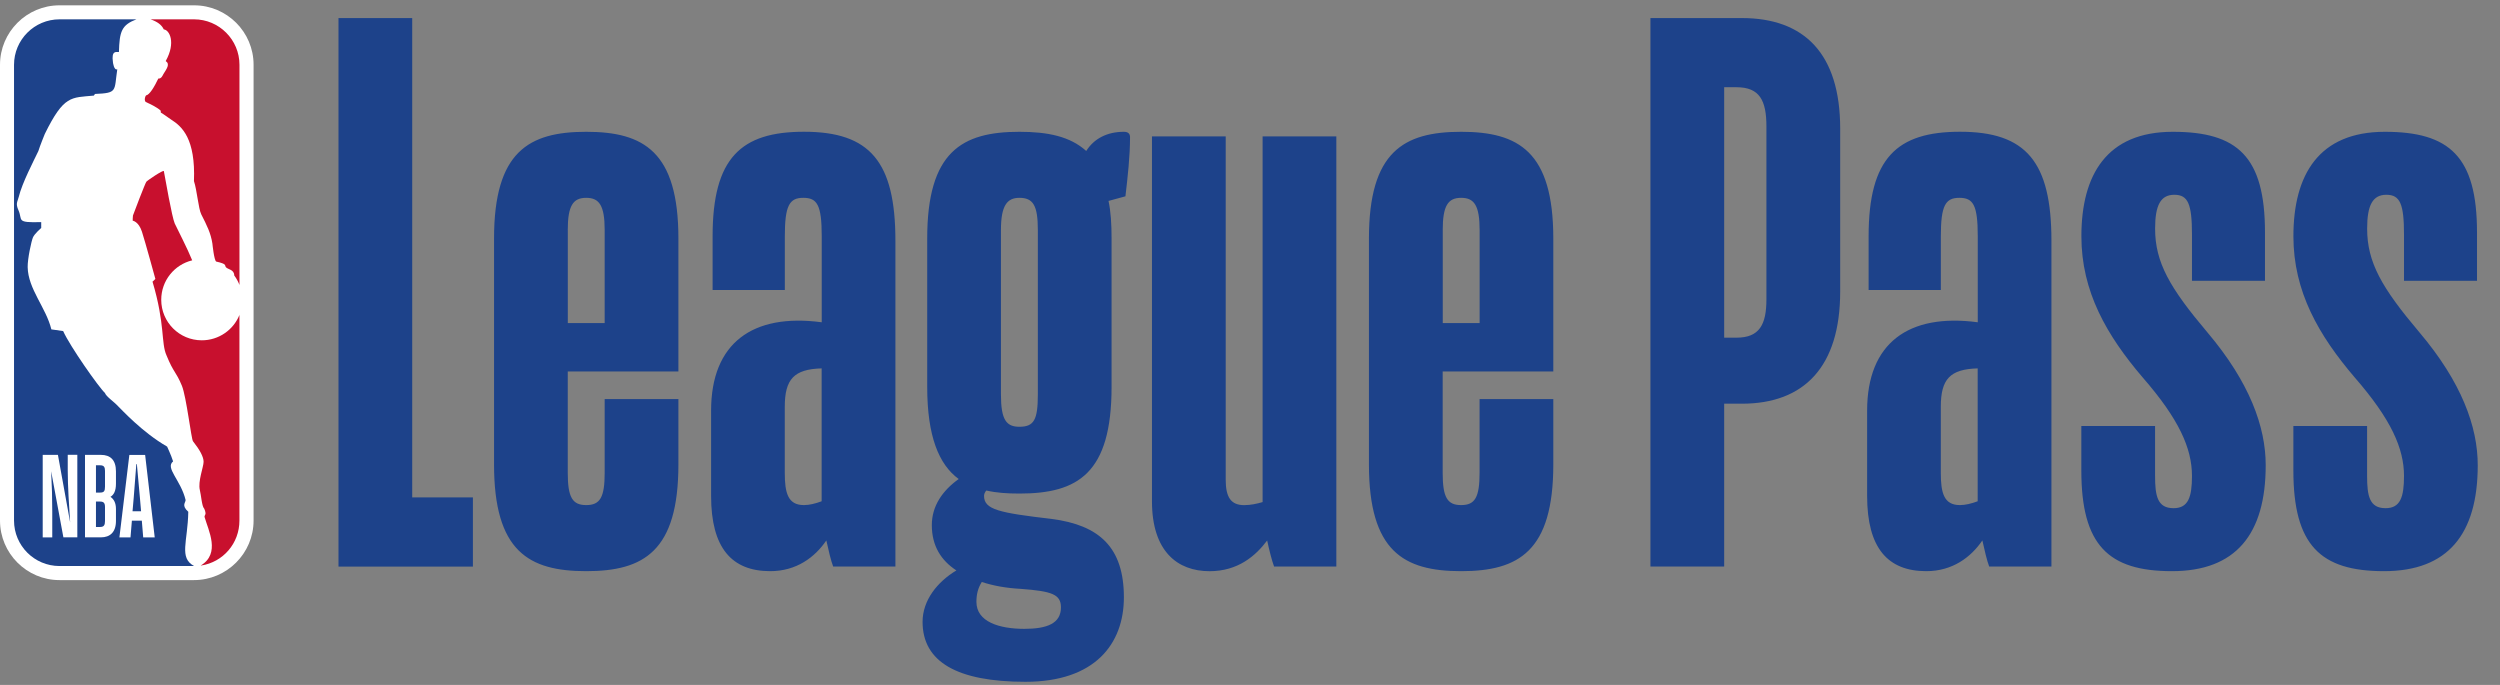 <svg width="146" height="40" viewBox="0 0 146 40" fill="none" xmlns="http://www.w3.org/2000/svg">
<rect x="0" y="0" width="146" height="40" fill="#808080" stroke="none"/>
<g clip-path="url(#clip0_3462_26545)">
<path d="M140.394 27.794C140.394 29.05 140.17 29.678 139.316 29.678C138.374 29.678 138.238 28.96 138.238 27.794V24.878H133.933V27.48C133.933 31.831 135.503 33.356 139.226 33.356C142.949 33.356 144.7 31.203 144.7 27.166C144.7 24.923 143.758 22.32 141.291 19.406C139.092 16.803 138.241 15.324 138.241 13.349C138.241 12.003 138.555 11.375 139.361 11.375C140.168 11.375 140.394 11.912 140.394 13.708V16.399H144.657V13.573C144.657 9.131 143.042 7.697 139.273 7.697C135.415 7.697 133.935 10.209 133.935 13.799C133.935 17.029 135.415 19.587 137.525 22.054C139.63 24.476 140.394 26.179 140.394 27.794ZM128.011 27.794C128.011 29.05 127.788 29.678 126.934 29.678C125.992 29.678 125.856 28.96 125.856 27.794V24.878H121.55V27.48C121.55 31.831 123.12 33.356 126.843 33.356C130.566 33.356 132.317 31.203 132.317 27.166C132.317 24.923 131.375 22.32 128.908 19.406C126.71 16.803 125.858 15.324 125.858 13.349C125.858 12.003 126.172 11.375 126.979 11.375C127.785 11.375 128.011 11.912 128.011 13.708V16.399H132.275V13.573C132.275 9.131 130.659 7.697 126.891 7.697C123.032 7.697 121.553 10.209 121.553 13.799C121.553 17.029 123.032 19.587 125.142 22.054C127.25 24.476 128.011 26.179 128.011 27.794ZM113.343 27.616V23.757C113.343 22.142 113.88 21.559 115.496 21.514V29.274C115.137 29.409 114.777 29.497 114.463 29.497C113.521 29.5 113.343 28.781 113.343 27.616ZM116.169 33.087H119.804V14.065C119.804 9.445 118.324 7.694 114.466 7.694C110.788 7.694 109.127 9.219 109.127 13.796V16.936H113.345V13.796C113.345 12.003 113.614 11.553 114.423 11.553C115.23 11.553 115.501 11.957 115.501 13.796V18.821C111.464 18.283 109.04 20.032 109.04 23.981V28.96C109.04 32.01 110.25 33.356 112.494 33.356C114.019 33.356 115.096 32.55 115.77 31.562C115.9 32.145 116.033 32.728 116.169 33.087ZM101.41 5.094C102.757 5.094 103.159 5.858 103.159 7.383V17.477C103.159 18.956 102.754 19.72 101.41 19.72H100.692V5.094H101.41ZM101.724 23.576C105.359 23.576 107.467 21.423 107.467 17.027V7.516C107.467 3.12 105.359 1.055 101.724 1.055H96.386V33.087H100.692V23.576H101.724ZM84.255 13.437C84.255 12.003 84.569 11.553 85.332 11.553C86.096 11.553 86.41 12.003 86.41 13.437V18.866H84.257V13.437H84.255ZM90.713 27.121V23.307H86.407V27.613C86.407 29.048 86.139 29.497 85.33 29.497C84.523 29.497 84.252 29.048 84.252 27.613V21.692H90.713V13.932C90.713 8.862 88.694 7.697 85.33 7.697C81.966 7.697 79.946 8.862 79.946 13.932V27.121C79.946 32.19 81.966 33.356 85.33 33.356C88.694 33.356 90.713 32.19 90.713 27.121ZM74.407 33.087H78.042V7.966H73.736V29.322C73.422 29.412 73.063 29.5 72.659 29.5C71.895 29.5 71.581 29.05 71.581 28.02V7.966H67.275V29.276C67.275 32.193 68.755 33.358 70.639 33.358C72.299 33.358 73.329 32.462 74.002 31.565C74.138 32.19 74.274 32.728 74.407 33.087ZM57.023 35.152C57.023 34.703 57.113 34.346 57.337 33.987C58.01 34.21 58.771 34.346 59.626 34.391C61.419 34.527 61.959 34.705 61.959 35.469C61.959 36.411 61.153 36.725 59.806 36.725C58.367 36.722 57.023 36.318 57.023 35.152ZM60.61 13.437V23.039C60.61 24.518 60.387 24.923 59.532 24.923C58.769 24.923 58.455 24.518 58.455 23.039V13.437C58.455 12.003 58.814 11.553 59.532 11.553C60.341 11.553 60.61 12.003 60.61 13.437ZM65.635 34.883C65.635 31.967 64.2 30.666 61.417 30.306C58.367 29.947 57.468 29.769 57.468 28.96C57.468 28.869 57.513 28.736 57.603 28.646C58.186 28.781 58.814 28.824 59.532 28.824C62.941 28.824 64.916 27.658 64.916 22.589V13.932C64.916 13.08 64.871 12.362 64.738 11.734L65.725 11.465C65.861 10.299 65.994 9.131 65.994 8.011C65.994 7.787 65.858 7.697 65.635 7.697C64.647 7.697 63.886 8.101 63.436 8.817C62.494 7.966 61.193 7.697 59.532 7.697C56.169 7.697 54.149 8.862 54.149 13.932V22.591C54.149 25.463 54.822 27.123 55.988 27.975C55.046 28.648 54.418 29.545 54.418 30.666C54.418 31.876 54.955 32.728 55.852 33.313C54.732 33.987 53.878 35.062 53.878 36.318C53.878 38.652 55.897 39.817 59.889 39.817C63.931 39.817 65.635 37.619 65.635 34.883ZM45.831 27.616V23.757C45.831 22.142 46.369 21.559 47.984 21.514V29.274C47.625 29.409 47.266 29.497 46.952 29.497C46.01 29.5 45.831 28.781 45.831 27.616ZM48.657 33.087H52.292V14.065C52.292 9.445 50.813 7.694 46.954 7.694C43.276 7.694 41.616 9.219 41.616 13.796V16.936H45.834V13.796C45.834 12.003 46.102 11.553 46.911 11.553C47.718 11.553 47.989 11.957 47.989 13.796V18.821C43.952 18.283 41.528 20.032 41.528 23.981V28.96C41.528 32.01 42.739 33.356 44.982 33.356C46.507 33.356 47.585 32.55 48.258 31.562C48.386 32.145 48.522 32.728 48.657 33.087ZM33.157 13.437C33.157 12.003 33.471 11.553 34.235 11.553C34.999 11.553 35.313 12.003 35.313 13.437V18.866H33.16V13.437H33.157ZM39.619 27.121V23.307H35.313V27.613C35.313 29.048 35.044 29.497 34.235 29.497C33.429 29.497 33.157 29.048 33.157 27.613V21.692H39.619V13.932C39.619 8.862 37.599 7.697 34.235 7.697C30.871 7.697 28.852 8.862 28.852 13.932V27.121C28.852 32.19 30.871 33.356 34.235 33.356C37.599 33.356 39.619 32.19 39.619 27.121ZM27.618 29.05H24.073V1.057H19.768V33.09H27.618V29.05Z" fill="#1D428A"/>
<path d="M11.335 0.311H3.474C1.558 0.311 0 1.871 0 3.785V30.399C0 32.315 1.558 33.878 3.474 33.878H11.327C13.244 33.878 14.809 32.315 14.809 30.399V3.785C14.812 1.871 13.252 0.311 11.335 0.311Z" fill="white"/>
<path d="M10.996 29.888C10.569 29.506 10.855 29.345 10.838 29.195C10.556 28.032 9.632 27.328 10.109 26.946C9.991 26.562 9.753 26.08 9.76 26.082C8.321 25.256 7.095 23.914 6.889 23.716C6.637 23.442 6.205 23.166 6.125 22.945C5.778 22.628 4.083 20.221 3.688 19.334L3 19.236C2.686 17.958 1.641 16.885 1.616 15.601C1.606 15.117 1.834 14.077 1.922 13.871C2.005 13.659 2.407 13.315 2.407 13.315V12.971C0.905 13.014 1.337 12.861 1.078 12.278C0.897 11.873 1.025 11.786 1.093 11.504C1.294 10.678 1.965 9.401 2.241 8.821C2.327 8.53 2.616 7.824 2.616 7.824C3.736 5.545 4.153 5.711 5.482 5.583L5.547 5.487C6.879 5.43 6.66 5.329 6.849 4.046C6.655 4.128 6.597 3.644 6.597 3.644C6.492 2.913 6.798 3.051 6.946 3.038C6.977 1.837 7.1 1.461 7.966 1.129H3.477C2.01 1.129 0.819 2.32 0.819 3.787V30.398C0.819 31.868 2.008 33.056 3.477 33.056H11.335C10.436 32.569 10.966 31.644 10.996 29.888Z" fill="#1D428A"/>
<path d="M9.385 6.462L9.393 6.575C9.631 6.716 9.755 6.829 9.996 6.985C10.636 7.389 11.425 8.105 11.327 10.577C11.506 11.115 11.586 12.175 11.752 12.514C12.086 13.175 12.309 13.607 12.405 14.232C12.405 14.232 12.5 15.204 12.626 15.275C13.289 15.426 13.098 15.491 13.194 15.604C13.297 15.737 13.679 15.732 13.679 16.086C13.812 16.265 13.91 16.448 13.985 16.642V3.784C13.985 2.32 12.794 1.129 11.332 1.129H8.795C9.202 1.275 9.433 1.445 9.566 1.717C9.895 1.744 10.285 2.48 9.677 3.566C9.946 3.744 9.737 4.013 9.544 4.324C9.488 4.425 9.425 4.601 9.245 4.588C9.014 5.073 8.735 5.543 8.526 5.573C8.463 5.651 8.416 5.859 8.511 5.957C8.823 6.095 9.199 6.286 9.385 6.462Z" fill="#C8102E"/>
<path d="M13.988 18.382C13.643 19.256 12.784 19.874 11.784 19.874C10.473 19.874 9.416 18.814 9.416 17.508C9.416 16.39 10.184 15.455 11.224 15.204C10.95 14.521 10.375 13.413 10.204 13.051C10.044 12.69 9.652 10.439 9.569 9.994C9.549 9.896 8.546 10.577 8.546 10.617C8.489 10.675 7.795 12.486 7.765 12.584C7.75 12.647 7.75 12.888 7.75 12.888C7.75 12.888 8.092 12.931 8.288 13.526C8.481 14.121 9.074 16.29 9.074 16.29C9.074 16.29 8.913 16.455 8.906 16.445C9.654 18.95 9.393 20.028 9.727 20.761C10.149 21.796 10.262 21.66 10.624 22.53C10.883 23.163 11.174 25.657 11.27 25.768C11.674 26.28 11.89 26.68 11.89 26.969C11.89 27.26 11.548 28.117 11.671 28.619C11.747 28.913 11.787 29.574 11.923 29.699C11.923 29.699 12.048 29.948 11.986 30.056C11.968 30.094 11.933 30.151 11.948 30.197C12.171 30.983 12.89 32.325 11.724 33.026H11.749C13.021 32.83 13.983 31.739 13.983 30.4V18.382H13.988Z" fill="#C8102E"/>
<path d="M4.964 31.383V26.565H5.898C6.438 26.565 6.772 26.856 6.772 27.53V28.246C6.772 28.683 6.639 28.906 6.451 29.014C6.639 29.142 6.772 29.358 6.772 29.723V30.424C6.772 31.084 6.418 31.381 5.898 31.381H4.964V31.383ZM5.604 29.291V30.775H5.85C6.071 30.775 6.132 30.66 6.132 30.431V29.615C6.132 29.379 6.059 29.291 5.845 29.291H5.604ZM5.604 27.173V28.766H5.845C6.071 28.766 6.132 28.685 6.132 28.422V27.497C6.132 27.273 6.064 27.173 5.85 27.173H5.604ZM8.282 30.406H7.702L7.621 31.386H6.973L7.554 26.567H8.476L9.036 31.386H8.363L8.282 30.406ZM7.993 27.105H7.961C7.92 27.685 7.84 28.705 7.812 29.029L7.74 29.858H8.239L8.167 29.029C8.141 28.698 8.049 27.693 7.993 27.105ZM3.054 31.383H2.494V26.565H3.383L4.097 30.512C4.037 29.567 3.956 28.427 3.956 27.454V26.562H4.516V31.381H3.702L2.987 27.522C3.034 28.414 3.052 29.122 3.052 29.863V31.383H3.054Z" fill="white"/>
</g>
<defs>
<clipPath id="clip0_3462_26545">
<rect width="145.185" height="40" fill="white"/>
</clipPath>
</defs>
</svg>
